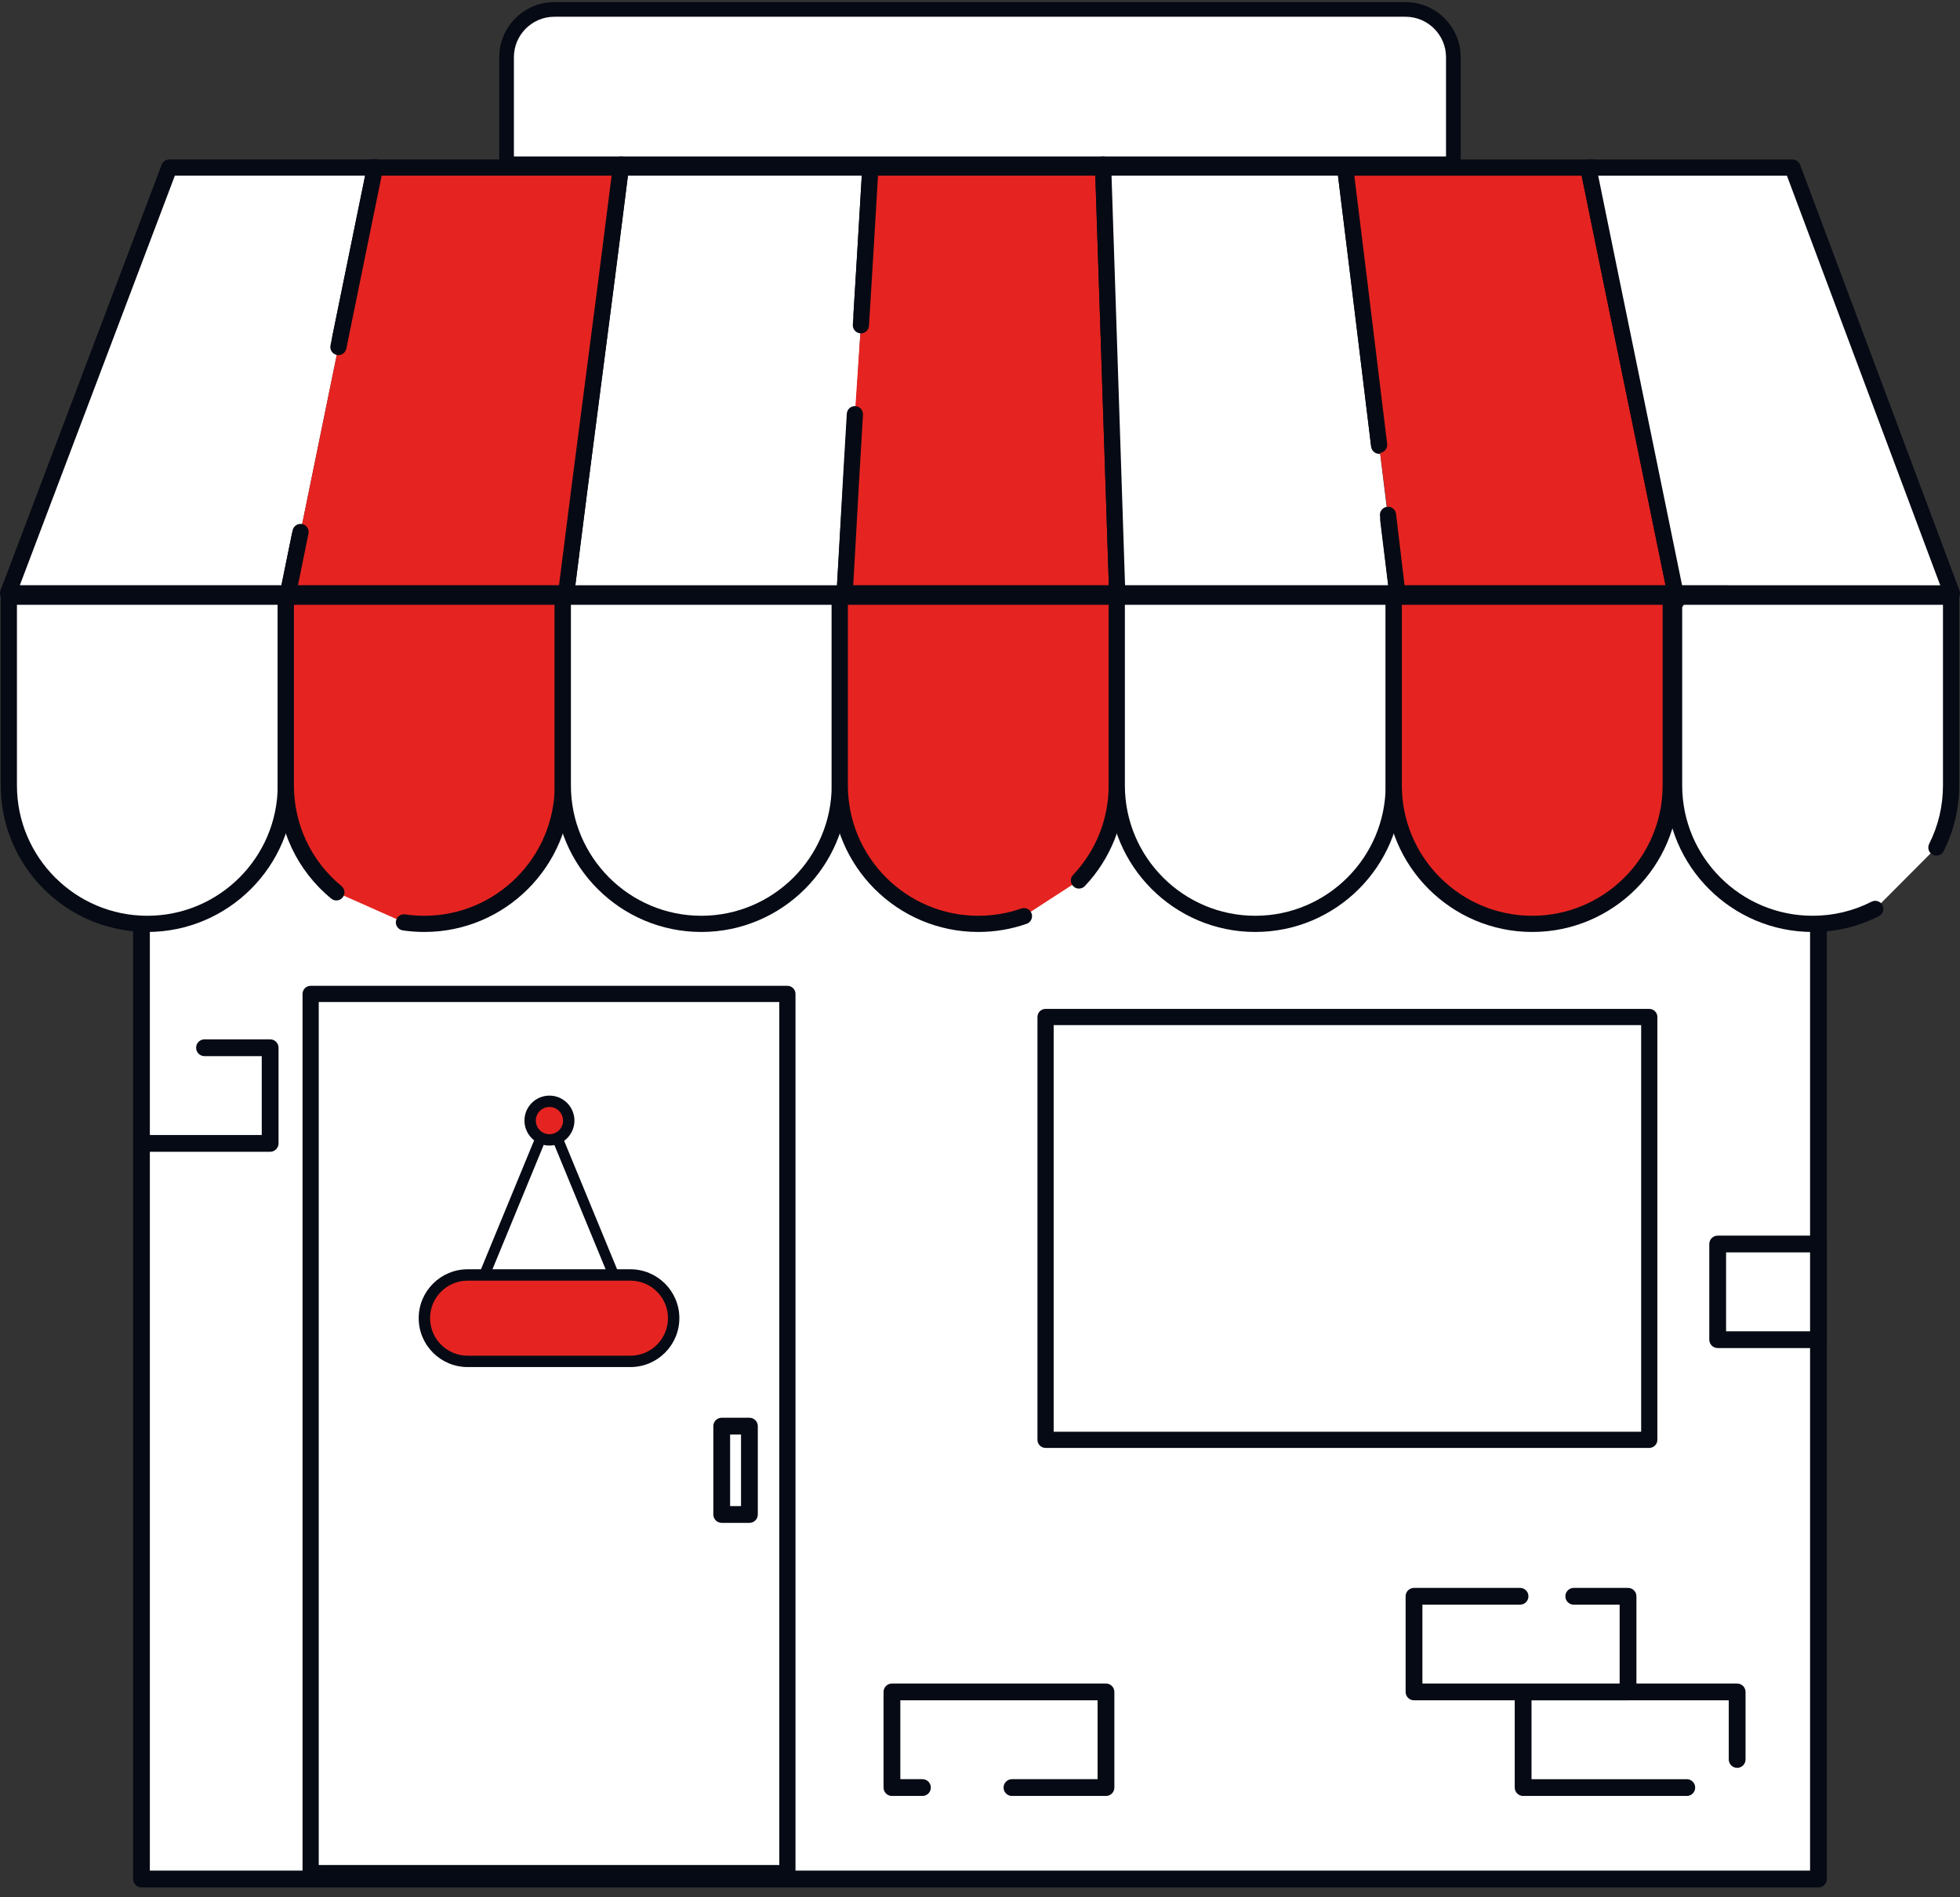 <svg xmlns="http://www.w3.org/2000/svg" width="469" height="454" viewBox="0 0 469 454" fill="none"><rect x="0" y="0" width="469" height="454" fill="#333333" stroke="none"/><g clip-path="url(#clip0_2843_5357)"><path d="M435.133 143.701H33.848V449.685H435.133V143.701Z" fill="white"></path><path d="M435.133 451.694H33.848C32.738 451.694 31.84 450.796 31.84 449.687V143.701C31.84 142.591 32.738 141.693 33.848 141.693H435.133C436.243 141.693 437.141 142.593 437.141 143.701V449.685C437.141 450.794 436.243 451.692 435.133 451.692V451.694ZM35.856 447.677H433.125V145.708H35.856V447.677Z" fill="#060A14"></path><path d="M403.625 427.802H364.461V404.912H415.676V421.075L403.625 427.802Z" fill="white"></path><path d="M403.625 429.809H364.461C363.351 429.809 362.453 428.911 362.453 427.802V404.914C362.453 403.804 363.351 402.906 364.461 402.906H415.676C416.786 402.906 417.684 403.804 417.684 404.914V421.077C417.684 422.187 416.786 423.085 415.676 423.085C414.566 423.085 413.668 422.187 413.668 421.077V406.923H366.469V425.796H403.625C404.735 425.796 405.633 426.694 405.633 427.803C405.633 428.913 404.735 429.811 403.625 429.811V429.809Z" fill="#060A14"></path><path d="M220.725 427.802H213.428V404.912H264.642V427.802H242.148H220.725Z" fill="white"></path><path d="M264.643 429.809H242.148C241.039 429.809 240.14 428.911 240.14 427.802C240.14 426.692 241.039 425.794 242.148 425.794H262.635V406.921H215.436V425.794H220.725C221.835 425.794 222.733 426.692 222.733 427.802C222.733 428.911 221.835 429.809 220.725 429.809H213.428C212.318 429.809 211.42 428.911 211.42 427.802V404.914C211.42 403.804 212.318 402.906 213.428 402.906H264.643C265.753 402.906 266.651 403.804 266.651 404.914V427.802C266.651 428.911 265.753 429.809 264.643 429.809Z" fill="#060A14"></path><path d="M48.937 250.745H64.643V273.635H34.945L48.937 250.745Z" fill="white"></path><path d="M64.642 275.642H34.944C33.834 275.642 32.935 274.744 32.935 273.635C32.935 272.525 33.834 271.627 34.944 271.627H62.634V252.754H48.937C47.827 252.754 46.929 251.856 46.929 250.747C46.929 249.637 47.827 248.739 48.937 248.739H64.644C65.753 248.739 66.652 249.637 66.652 250.747V273.635C66.652 274.744 65.753 275.642 64.644 275.642H64.642Z" fill="#060A14"></path><path d="M435.132 297.72H411.016V320.608H435.132V297.72Z" fill="white"></path><path d="M435.133 322.616H411.016C409.906 322.616 409.008 321.718 409.008 320.608V297.72C409.008 296.611 409.906 295.713 411.016 295.713H435.133C436.243 295.713 437.141 296.611 437.141 297.72V320.608C437.141 321.718 436.243 322.616 435.133 322.616ZM413.024 318.601H433.125V299.728H413.024V318.601Z" fill="#060A14"></path><path d="M376.578 382.024H389.566V404.912H338.352V382.024H363.725H376.578Z" fill="white"></path><path d="M389.567 406.919H338.352C337.242 406.919 336.344 406.021 336.344 404.912V382.024C336.344 380.915 337.242 380.017 338.352 380.017H363.726C364.836 380.017 365.734 380.915 365.734 382.024C365.734 383.134 364.836 384.032 363.726 384.032H340.36V402.904H387.558V384.032H376.578C375.469 384.032 374.57 383.134 374.57 382.024C374.57 380.915 375.469 380.017 376.578 380.017H389.567C390.676 380.017 391.575 380.915 391.575 382.024V404.912C391.575 406.021 390.676 406.919 389.567 406.919Z" fill="#060A14"></path><path d="M2.115 142.797H68.394V187.972C68.394 206.256 53.545 221.1 35.255 221.1C16.964 221.1 2.115 206.256 2.115 187.972V142.797Z" fill="white"></path><path d="M35.254 223.039C15.911 223.039 0.176 207.309 0.176 187.973V140.859H70.332V187.973C70.332 207.309 54.596 223.039 35.254 223.039ZM4.053 144.736V187.973C4.053 205.171 18.05 219.163 35.254 219.163C52.458 219.163 66.454 205.171 66.454 187.973V144.736H4.053Z" fill="#060A14"></path><path d="M80.486 213.564C73.101 207.487 68.393 198.28 68.393 187.972V142.797H134.671V187.972C134.671 206.268 119.834 221.1 101.532 221.1C99.876 221.1 98.248 220.979 96.658 220.745L80.486 213.564Z" fill="#E52421"></path><path d="M101.533 223.039C99.808 223.039 98.072 222.912 96.377 222.662C95.318 222.507 94.585 221.521 94.741 220.462C94.897 219.403 95.883 218.672 96.942 218.826C98.451 219.048 99.996 219.161 101.533 219.161C118.738 219.161 132.734 205.169 132.734 187.971V144.734H70.333V187.971C70.333 197.33 74.483 206.111 81.721 212.066C82.548 212.746 82.666 213.967 81.986 214.794C81.306 215.621 80.085 215.74 79.257 215.06C71.123 208.368 66.457 198.494 66.457 187.973V140.859H136.613V187.973C136.613 207.309 120.878 223.039 101.535 223.039H101.533Z" fill="#060A14"></path><path d="M448.723 217.522C444.22 219.81 439.124 221.1 433.727 221.1C415.425 221.1 400.588 206.268 400.588 187.972V142.797H466.866V187.972C466.866 193.315 465.601 198.363 463.353 202.833L448.723 217.522Z" fill="white"></path><path d="M433.727 223.039C414.384 223.039 398.648 207.309 398.648 187.973V142.798C398.648 141.727 399.516 140.859 400.587 140.859H466.866C467.937 140.859 468.805 141.727 468.805 142.798V187.973C468.805 193.503 467.553 198.795 465.084 203.703C464.604 204.66 463.438 205.044 462.481 204.564C461.525 204.084 461.139 202.918 461.619 201.961C463.814 197.598 464.925 192.891 464.925 187.971V144.734H402.524V187.971C402.524 205.169 416.521 219.161 433.725 219.161C438.695 219.161 443.446 218.028 447.843 215.794C448.797 215.309 449.965 215.689 450.45 216.643C450.936 217.597 450.555 218.764 449.601 219.249C444.654 221.764 439.313 223.038 433.725 223.038L433.727 223.039Z" fill="#060A14"></path><path d="M134.672 142.797H200.95V187.972C200.95 206.256 186.101 221.1 167.811 221.1C149.521 221.1 134.672 206.256 134.672 187.972V142.797Z" fill="white"></path><path d="M167.811 223.039C148.468 223.039 132.732 207.309 132.732 187.973V140.859H202.889V187.973C202.889 207.309 187.153 223.039 167.811 223.039ZM136.61 144.736V187.973C136.61 205.171 150.606 219.163 167.811 219.163C185.015 219.163 199.011 205.171 199.011 187.973V144.736H136.61Z" fill="#060A14"></path><path d="M245.016 219.257C241.595 220.451 237.917 221.1 234.089 221.1C215.786 221.1 200.949 206.268 200.949 187.972V142.797H267.228V187.972C267.228 196.78 263.788 204.787 258.18 210.721L245.018 219.257H245.016Z" fill="#E52421"></path><path d="M234.088 223.039C214.745 223.039 199.01 207.309 199.01 187.973V140.859H269.166V187.973C269.166 196.967 265.764 205.518 259.589 212.053C258.853 212.831 257.626 212.866 256.848 212.131C256.07 211.395 256.034 210.169 256.77 209.391C262.263 203.58 265.288 195.972 265.288 187.973V144.736H202.887V187.973C202.887 205.171 216.884 219.163 234.088 219.163C237.617 219.163 241.078 218.579 244.377 217.428C245.389 217.074 246.494 217.609 246.848 218.618C247.201 219.628 246.667 220.734 245.656 221.088C241.946 222.383 238.055 223.039 234.09 223.039H234.088Z" fill="#060A14"></path><path d="M267.227 142.797H333.505V187.972C333.505 206.256 318.656 221.1 300.366 221.1C282.076 221.1 267.227 206.256 267.227 187.972V142.797Z" fill="white"></path><path d="M300.367 223.039C281.025 223.039 265.289 207.309 265.289 187.973V140.859H335.445V187.973C335.445 207.309 319.71 223.039 300.367 223.039ZM269.167 144.736V187.973C269.167 205.171 283.163 219.163 300.367 219.163C317.571 219.163 331.568 205.171 331.568 187.973V144.736H269.167Z" fill="#060A14"></path><path d="M333.506 142.797H399.784V187.972C399.784 206.256 384.935 221.1 366.645 221.1C348.355 221.1 333.506 206.256 333.506 187.972V142.797Z" fill="#E52421"></path><path d="M366.645 223.039C347.302 223.039 331.566 207.309 331.566 187.973V140.859H401.723V187.973C401.723 207.309 385.987 223.039 366.645 223.039ZM335.444 144.736V187.973C335.444 205.171 349.44 219.163 366.645 219.163C383.849 219.163 397.845 205.171 397.845 187.973V144.736H335.444Z" fill="#060A14"></path><path d="M204.637 100.029C203.766 114.195 202.907 128.294 202.113 141.995H135.473C139.636 108.547 144.377 73.558 148.542 40.1H208.265C207.598 51.597 206.888 63.373 206.16 75.234L204.636 100.029H204.637Z" fill="white"></path><path d="M203.943 143.932H133.279L133.55 141.755C135.634 125.013 137.9 107.6 140.091 90.76C142.278 73.951 144.538 56.57 146.619 39.86L146.831 38.162H210.32L210.201 40.212C209.472 52.807 208.694 65.608 208.096 75.353C208.03 76.422 207.112 77.234 206.043 77.169C204.973 77.103 204.161 76.185 204.226 75.116C204.789 65.904 205.516 53.957 206.21 42.038H150.253C148.23 58.236 146.047 75.016 143.934 91.261C141.84 107.365 139.676 123.997 137.668 140.057H200.282C201.055 126.774 201.899 112.936 202.7 99.91C202.766 98.841 203.688 98.028 204.753 98.095C205.823 98.161 206.635 99.079 206.569 100.148C205.731 113.768 204.846 128.277 204.046 142.107L203.941 143.933L203.943 143.932Z" fill="#060A14"></path><path d="M71.742 128.163C70.798 132.792 69.857 137.406 68.925 141.995H1.938L40.499 40.1H89.736C87.005 53.533 84.216 67.178 81.414 80.866L71.74 128.162L71.742 128.163Z" fill="white"></path><path d="M68.926 143.933H1.939C1.303 143.933 0.706 143.62 0.344 143.095C-0.019 142.571 -0.1 141.903 0.125 141.308L38.687 39.415C38.973 38.66 39.694 38.163 40.501 38.163H89.737C90.319 38.163 90.871 38.423 91.238 38.875C91.605 39.327 91.752 39.917 91.637 40.487C88.846 54.222 85.988 68.198 83.315 81.256C83.1 82.305 82.077 82.981 81.028 82.767C79.979 82.552 79.302 81.529 79.517 80.48C82.038 68.159 84.725 55.022 87.365 42.039H41.84L4.746 140.056H67.343C68.172 135.98 69.006 131.884 69.845 127.776C70.058 126.727 71.082 126.049 72.132 126.264C73.181 126.477 73.858 127.502 73.645 128.551C72.701 133.18 71.762 137.792 70.828 142.38C70.645 143.283 69.85 143.933 68.928 143.933H68.926Z" fill="#060A14"></path><path d="M80.97 83.045C83.92 68.625 86.861 54.246 89.737 40.099H148.541C144.375 73.557 139.635 108.546 135.471 141.994H68.924C69.913 137.124 70.912 132.228 71.913 127.313L80.968 83.045H80.97Z" fill="#E52421"></path><path d="M137.186 143.932H66.555L67.027 141.609C68.016 136.739 69.015 131.842 70.018 126.927C70.231 125.878 71.256 125.2 72.305 125.415C73.354 125.628 74.031 126.653 73.818 127.701C72.975 131.835 72.134 135.955 71.3 140.056H133.764C135.789 123.837 137.975 107.031 140.093 90.761C142.186 74.68 144.344 58.077 146.349 42.038H91.325C88.704 54.923 86.039 67.965 82.872 83.433C82.657 84.481 81.634 85.158 80.585 84.943C79.536 84.728 78.859 83.705 79.074 82.656C82.368 66.566 85.119 53.107 87.841 39.714L88.157 38.161H150.741L150.47 40.34C148.389 57.061 146.128 74.447 143.94 91.26C141.749 108.095 139.485 125.501 137.403 142.233L137.191 143.931L137.186 143.932Z" fill="#060A14"></path><path d="M206.001 77.84C206.783 65.098 207.551 52.439 208.265 40.1H263.969C265.093 73.619 266.211 108.482 267.333 141.995H202.113C202.885 128.681 203.717 112.888 204.563 99.128L206.001 77.84Z" fill="#E52421"></path><path d="M269.339 143.932H200.061L200.179 141.883C200.47 136.856 200.764 131.574 201.076 125.983C201.58 116.935 202.103 107.579 202.629 99.011C202.695 97.942 203.613 97.129 204.683 97.195C205.752 97.26 206.564 98.179 206.5 99.248C205.973 107.805 205.452 117.156 204.948 126.198C204.679 131.037 204.422 135.644 204.168 140.056H265.329C264.789 123.903 264.241 107.217 263.712 91.06C263.182 74.895 262.634 58.199 262.094 42.038H210.095C209.367 54.554 208.597 67.175 207.936 77.958C207.87 79.027 206.951 79.841 205.882 79.775C204.813 79.709 204.001 78.79 204.065 77.721C204.759 66.417 205.569 53.093 206.329 39.988L206.434 38.161H265.842L265.904 40.035C266.464 56.779 267.034 74.141 267.584 90.933C268.136 107.758 268.706 125.156 269.268 141.93L269.335 143.932H269.339Z" fill="#060A14"></path><path d="M332.191 124.431C332.914 130.316 333.638 136.177 334.36 141.995H267.332C266.209 108.482 265.09 73.62 263.969 40.1H321.868C324.586 61.969 327.304 84.414 330.019 106.681L332.191 124.429V124.431Z" fill="white"></path><path d="M336.555 143.932H265.458L265.396 142.058C264.834 125.284 264.264 107.884 263.712 91.06C263.163 74.269 262.592 56.906 262.032 40.165L261.965 38.162H323.581L323.792 39.862C325.887 56.71 328.015 74.188 330.072 91.087C330.697 96.21 331.321 101.334 331.943 106.447C332.074 107.509 331.316 108.476 330.253 108.605C329.189 108.735 328.223 107.977 328.095 106.915C327.47 101.801 326.846 96.678 326.223 91.553C324.234 75.223 322.18 58.356 320.155 42.037H265.973C266.512 58.16 267.057 74.808 267.587 90.933C268.118 107.133 268.666 123.863 269.207 140.055H332.167C331.563 135.181 330.938 130.124 330.269 124.667C330.138 123.604 330.894 122.637 331.957 122.507C333.019 122.377 333.987 123.133 334.117 124.195C334.887 130.469 335.598 136.213 336.286 141.757L336.557 143.933L336.555 143.932Z" fill="#060A14"></path><path d="M329.999 106.459C327.29 84.266 324.583 61.899 321.873 40.105H380.048C386.874 73.692 394.066 108.363 400.908 141.99H334.367C333.717 136.764 332.775 128.504 332.125 123.222L329.999 106.46V106.459Z" fill="#E52421"></path><path d="M403.283 143.929H332.656L332.445 142.229C332.102 139.469 331.673 135.83 331.259 132.308C330.89 129.183 330.511 125.953 330.203 123.458C330.073 122.396 330.828 121.429 331.892 121.298C332.956 121.168 333.922 121.922 334.052 122.986C334.36 125.491 334.741 128.726 335.11 131.857C335.443 134.686 335.785 137.594 336.084 140.053H398.537C395.335 124.327 392.016 108.167 388.801 92.515C385.385 75.888 381.858 58.713 378.467 42.044H324.072C326.077 58.199 328.109 74.88 330.076 91.035C330.694 96.1 331.31 101.167 331.927 106.224C332.058 107.286 331.3 108.254 330.237 108.382C329.175 108.512 328.207 107.755 328.078 106.693C327.461 101.636 326.845 96.569 326.228 91.504C324.172 74.625 322.045 57.171 319.954 40.345L319.684 38.168H381.636L381.951 39.721C385.436 56.87 389.077 74.594 392.599 91.735C395.974 108.162 399.463 125.148 402.811 141.605L403.285 143.929H403.283Z" fill="#060A14"></path><path d="M467.06 142.009C445.009 142.002 422.958 141.997 400.907 141.99C394.067 108.365 386.873 73.692 380.047 40.105H428.927C441.637 74.073 454.35 108.042 467.06 142.009Z" fill="white"></path><path d="M467.062 143.948L400.909 143.929C399.987 143.929 399.193 143.28 399.009 142.377C395.659 125.914 392.169 108.92 388.792 92.484C385.273 75.352 381.632 57.634 378.149 40.492C378.032 39.922 378.179 39.33 378.548 38.88C378.917 38.43 379.466 38.168 380.048 38.168H428.928C429.737 38.168 430.461 38.67 430.744 39.426L468.877 141.33C469.101 141.925 469.016 142.591 468.654 143.114C468.292 143.636 467.696 143.948 467.06 143.948H467.062ZM402.494 140.053L464.269 140.07L427.585 42.044H382.422C385.762 58.458 389.232 75.347 392.592 91.705C395.862 107.626 399.24 124.072 402.494 140.053Z" fill="#060A14"></path><path d="M132.658 2.254H336.322C342.638 2.254 347.766 7.38 347.766 13.694V39.196H121.215V13.694C121.215 7.38 126.343 2.254 132.658 2.254Z" fill="white"></path><path d="M349.521 40.95H119.461V13.694C119.461 6.418 125.382 0.5 132.659 0.5H336.323C343.599 0.5 349.521 6.419 349.521 13.694V40.95ZM122.968 37.444H346.012V13.694C346.012 8.353 341.666 4.008 336.321 4.008H132.659C127.316 4.008 122.97 8.353 122.97 13.694V37.442L122.968 37.444Z" fill="#060A14"></path><path d="M89.74 41.852C89.626 41.852 89.509 41.84 89.394 41.818C88.445 41.629 87.831 40.705 88.021 39.756L88.075 39.486C88.264 38.537 89.188 37.923 90.137 38.112C91.086 38.302 91.7 39.225 91.511 40.174L91.457 40.445C91.289 41.277 90.558 41.852 89.741 41.852H89.74Z" fill="#060A14"></path><path d="M68.519 145.754C68.402 145.754 68.285 145.742 68.167 145.719C67.22 145.526 66.607 144.601 66.802 143.652C66.879 143.273 66.956 142.893 67.034 142.514L67.209 141.646C67.402 140.699 68.326 140.087 69.275 140.28C70.222 140.472 70.835 141.398 70.642 142.345L70.466 143.209C70.388 143.591 70.312 143.972 70.233 144.354C70.064 145.183 69.333 145.754 68.519 145.754Z" fill="#060A14"></path><path d="M148.546 41.852C148.474 41.852 148.399 41.847 148.325 41.838C147.365 41.717 146.685 40.84 146.807 39.882L146.919 38.978C147.041 38.02 147.917 37.34 148.876 37.461C149.835 37.583 150.516 38.459 150.394 39.418L150.282 40.321C150.17 41.206 149.416 41.852 148.546 41.852Z" fill="#060A14"></path><path d="M135.402 144.348C135.332 144.348 135.261 144.344 135.19 144.334C134.229 144.219 133.544 143.346 133.659 142.386L133.734 141.784C133.849 140.823 134.722 140.136 135.681 140.253C136.642 140.368 137.327 141.239 137.212 142.2L137.137 142.804C137.031 143.693 136.275 144.346 135.4 144.346L135.402 144.348Z" fill="#060A14"></path><path d="M208.265 41.851C208.235 41.851 208.204 41.851 208.174 41.849C207.208 41.8 206.465 40.977 206.514 40.011C206.526 39.776 206.539 39.543 206.555 39.306C206.612 38.34 207.445 37.596 208.409 37.657C209.375 37.714 210.111 38.538 210.053 39.504V39.517C210.04 39.742 210.026 39.965 210.014 40.19C209.967 41.126 209.192 41.851 208.267 41.851H208.265Z" fill="#060A14"></path><path d="M202.081 144.348C202.045 144.348 202.01 144.348 201.974 144.345C201.008 144.287 200.272 143.457 200.331 142.491C200.343 142.297 200.355 142.102 200.365 141.906C200.413 140.94 201.233 140.194 202.203 140.243C203.169 140.291 203.913 141.113 203.866 142.08C203.856 142.287 203.844 142.495 203.83 142.701C203.774 143.631 203.003 144.346 202.082 144.346L202.081 144.348Z" fill="#060A14"></path><path d="M380.046 41.858C379.228 41.858 378.495 41.282 378.331 40.448C378.331 40.441 378.324 40.419 378.324 40.416C378.138 39.467 378.756 38.547 379.705 38.359C380.654 38.173 381.574 38.791 381.762 39.739L381.769 39.77C381.955 40.719 381.337 41.639 380.388 41.826C380.275 41.848 380.16 41.86 380.048 41.86L380.046 41.858Z" fill="#060A14"></path><path d="M401.313 145.747C400.498 145.747 399.769 145.176 399.6 144.347L399.192 142.341C398.999 141.394 399.61 140.469 400.557 140.274C401.506 140.08 402.43 140.692 402.625 141.639L403.032 143.645C403.225 144.592 402.614 145.517 401.667 145.712C401.548 145.735 401.43 145.747 401.315 145.747H401.313Z" fill="#060A14"></path><path d="M321.868 41.851C320.993 41.851 320.237 41.199 320.13 40.309L320.09 39.977C320.074 39.854 320.059 39.729 320.044 39.604C319.929 38.643 320.614 37.772 321.575 37.657C322.536 37.542 323.407 38.229 323.522 39.188C323.536 39.306 323.551 39.426 323.566 39.545L323.609 39.89C323.724 40.85 323.038 41.721 322.077 41.838C322.006 41.846 321.935 41.851 321.866 41.851H321.868Z" fill="#060A14"></path><path d="M334.434 144.348C333.559 144.348 332.803 143.695 332.696 142.805L332.622 142.203C332.507 141.243 333.192 140.372 334.153 140.257C335.116 140.142 335.985 140.827 336.1 141.787L336.175 142.389C336.29 143.35 335.605 144.221 334.644 144.338C334.573 144.346 334.502 144.351 334.432 144.351L334.434 144.348Z" fill="#060A14"></path><path d="M263.968 41.85C263.028 41.85 262.249 41.105 262.219 40.158L262.188 39.255C262.156 38.287 262.914 37.479 263.88 37.447C264.848 37.411 265.657 38.172 265.689 39.138L265.719 40.041C265.751 41.008 264.994 41.817 264.027 41.849C264.007 41.849 263.987 41.849 263.968 41.849V41.85Z" fill="#060A14"></path><path d="M267.352 144.348C266.41 144.348 265.632 143.599 265.603 142.65L265.583 142.048C265.554 141.08 266.314 140.274 267.281 140.245C268.242 140.219 269.056 140.975 269.085 141.941L269.105 142.543C269.134 143.511 268.374 144.317 267.408 144.346C267.39 144.346 267.373 144.346 267.354 144.346L267.352 144.348Z" fill="#060A14"></path><path d="M188.411 237.866H74.332V448.281H188.411V237.866Z" fill="white"></path><path d="M188.412 450.218H74.333C73.262 450.218 72.394 449.35 72.394 448.279V237.865C72.394 236.794 73.262 235.927 74.333 235.927H188.412C189.483 235.927 190.351 236.794 190.351 237.865V448.279C190.351 449.35 189.483 450.218 188.412 450.218ZM76.272 446.343H186.474V239.805H76.272V446.343Z" fill="#060A14"></path><path d="M179.326 341.302H172.697V362.448H179.326V341.302Z" fill="white"></path><path d="M179.326 364.456H172.698C171.588 364.456 170.689 363.558 170.689 362.448V341.302C170.689 340.193 171.588 339.295 172.698 339.295H179.326C180.436 339.295 181.334 340.193 181.334 341.302V362.448C181.334 363.558 180.436 364.456 179.326 364.456ZM174.706 360.441H177.316V343.31H174.706V360.441Z" fill="#060A14"></path><path d="M151.813 318.441H110.937C110.514 318.441 110.118 318.23 109.883 317.878C109.647 317.526 109.602 317.08 109.764 316.689L130.203 267.098C130.399 266.623 130.863 266.313 131.375 266.313C131.888 266.313 132.353 266.623 132.548 267.098L152.987 316.689C153.147 317.08 153.103 317.526 152.868 317.878C152.633 318.23 152.237 318.441 151.814 318.441H151.813ZM112.831 315.905H149.918L131.375 270.91L112.833 315.905H112.831Z" fill="#060A14"></path><path d="M150.855 305.126H111.893C106.18 305.126 101.549 309.755 101.549 315.466C101.549 321.177 106.18 325.807 111.893 325.807H150.855C156.568 325.807 161.199 321.177 161.199 315.466C161.199 309.755 156.568 305.126 150.855 305.126Z" fill="#E52421"></path><path d="M150.856 327.167H111.891C105.437 327.167 100.188 321.917 100.188 315.467C100.188 309.016 105.439 303.767 111.891 303.767H150.856C157.31 303.767 162.56 309.016 162.56 315.467C162.56 321.917 157.308 327.167 150.856 327.167ZM111.891 306.488C106.938 306.488 102.91 310.516 102.91 315.467C102.91 320.417 106.94 324.446 111.891 324.446H150.856C155.809 324.446 159.838 320.417 159.838 315.467C159.838 310.516 155.808 306.488 150.856 306.488H111.891Z" fill="#060A14"></path><path d="M131.474 272.799C134.025 272.799 136.093 270.732 136.093 268.182C136.093 265.632 134.025 263.564 131.474 263.564C128.923 263.564 126.855 265.632 126.855 268.182C126.855 270.732 128.923 272.799 131.474 272.799Z" fill="#E52421"></path><path d="M131.475 274.16C128.177 274.16 125.494 271.478 125.494 268.182C125.494 264.885 128.177 262.203 131.475 262.203C134.772 262.203 137.455 264.885 137.455 268.182C137.455 271.478 134.772 274.16 131.475 274.16ZM131.475 264.926C129.678 264.926 128.216 266.387 128.216 268.183C128.216 269.98 129.678 271.441 131.475 271.441C133.271 271.441 134.733 269.98 134.733 268.183C134.733 266.387 133.271 264.926 131.475 264.926Z" fill="#060A14"></path><path d="M394.649 243.387H250.191V344.578H394.649V243.387Z" fill="white"></path><path d="M394.646 346.516H250.189C249.118 346.516 248.25 345.648 248.25 344.578V243.386C248.25 242.316 249.118 241.448 250.189 241.448H394.646C395.717 241.448 396.585 242.316 396.585 243.386V344.578C396.585 345.648 395.717 346.516 394.646 346.516ZM252.128 342.641H392.707V245.326H252.128V342.641Z" fill="#060A14"></path><path d="M295.543 266.54L276.796 285.281C275.855 286.221 274.329 286.221 273.387 285.281C272.446 284.34 272.446 282.815 273.387 281.873L292.134 263.132C293.075 262.192 294.601 262.192 295.543 263.132C296.484 264.072 296.484 265.598 295.543 266.54Z" fill="white"></path><path d="M321.056 257.914L294.609 284.352C293.668 285.293 293.667 286.818 294.608 287.759C295.55 288.7 297.076 288.7 298.017 287.759L324.464 261.321C325.405 260.38 325.406 258.854 324.464 257.913C323.523 256.972 321.997 256.973 321.056 257.914Z" fill="white"></path><path d="M312.215 297.459L285.767 323.898C284.826 324.839 283.3 324.839 282.358 323.898C281.417 322.958 281.417 321.432 282.358 320.49L308.806 294.051C309.747 293.111 311.273 293.111 312.215 294.051C313.156 294.991 313.156 296.517 312.215 297.459Z" fill="white"></path></g><defs><clipPath id="clip0_2843_5357"><rect width="469" height="453" fill="white" transform="translate(0 0.5)"></rect></clipPath></defs></svg>